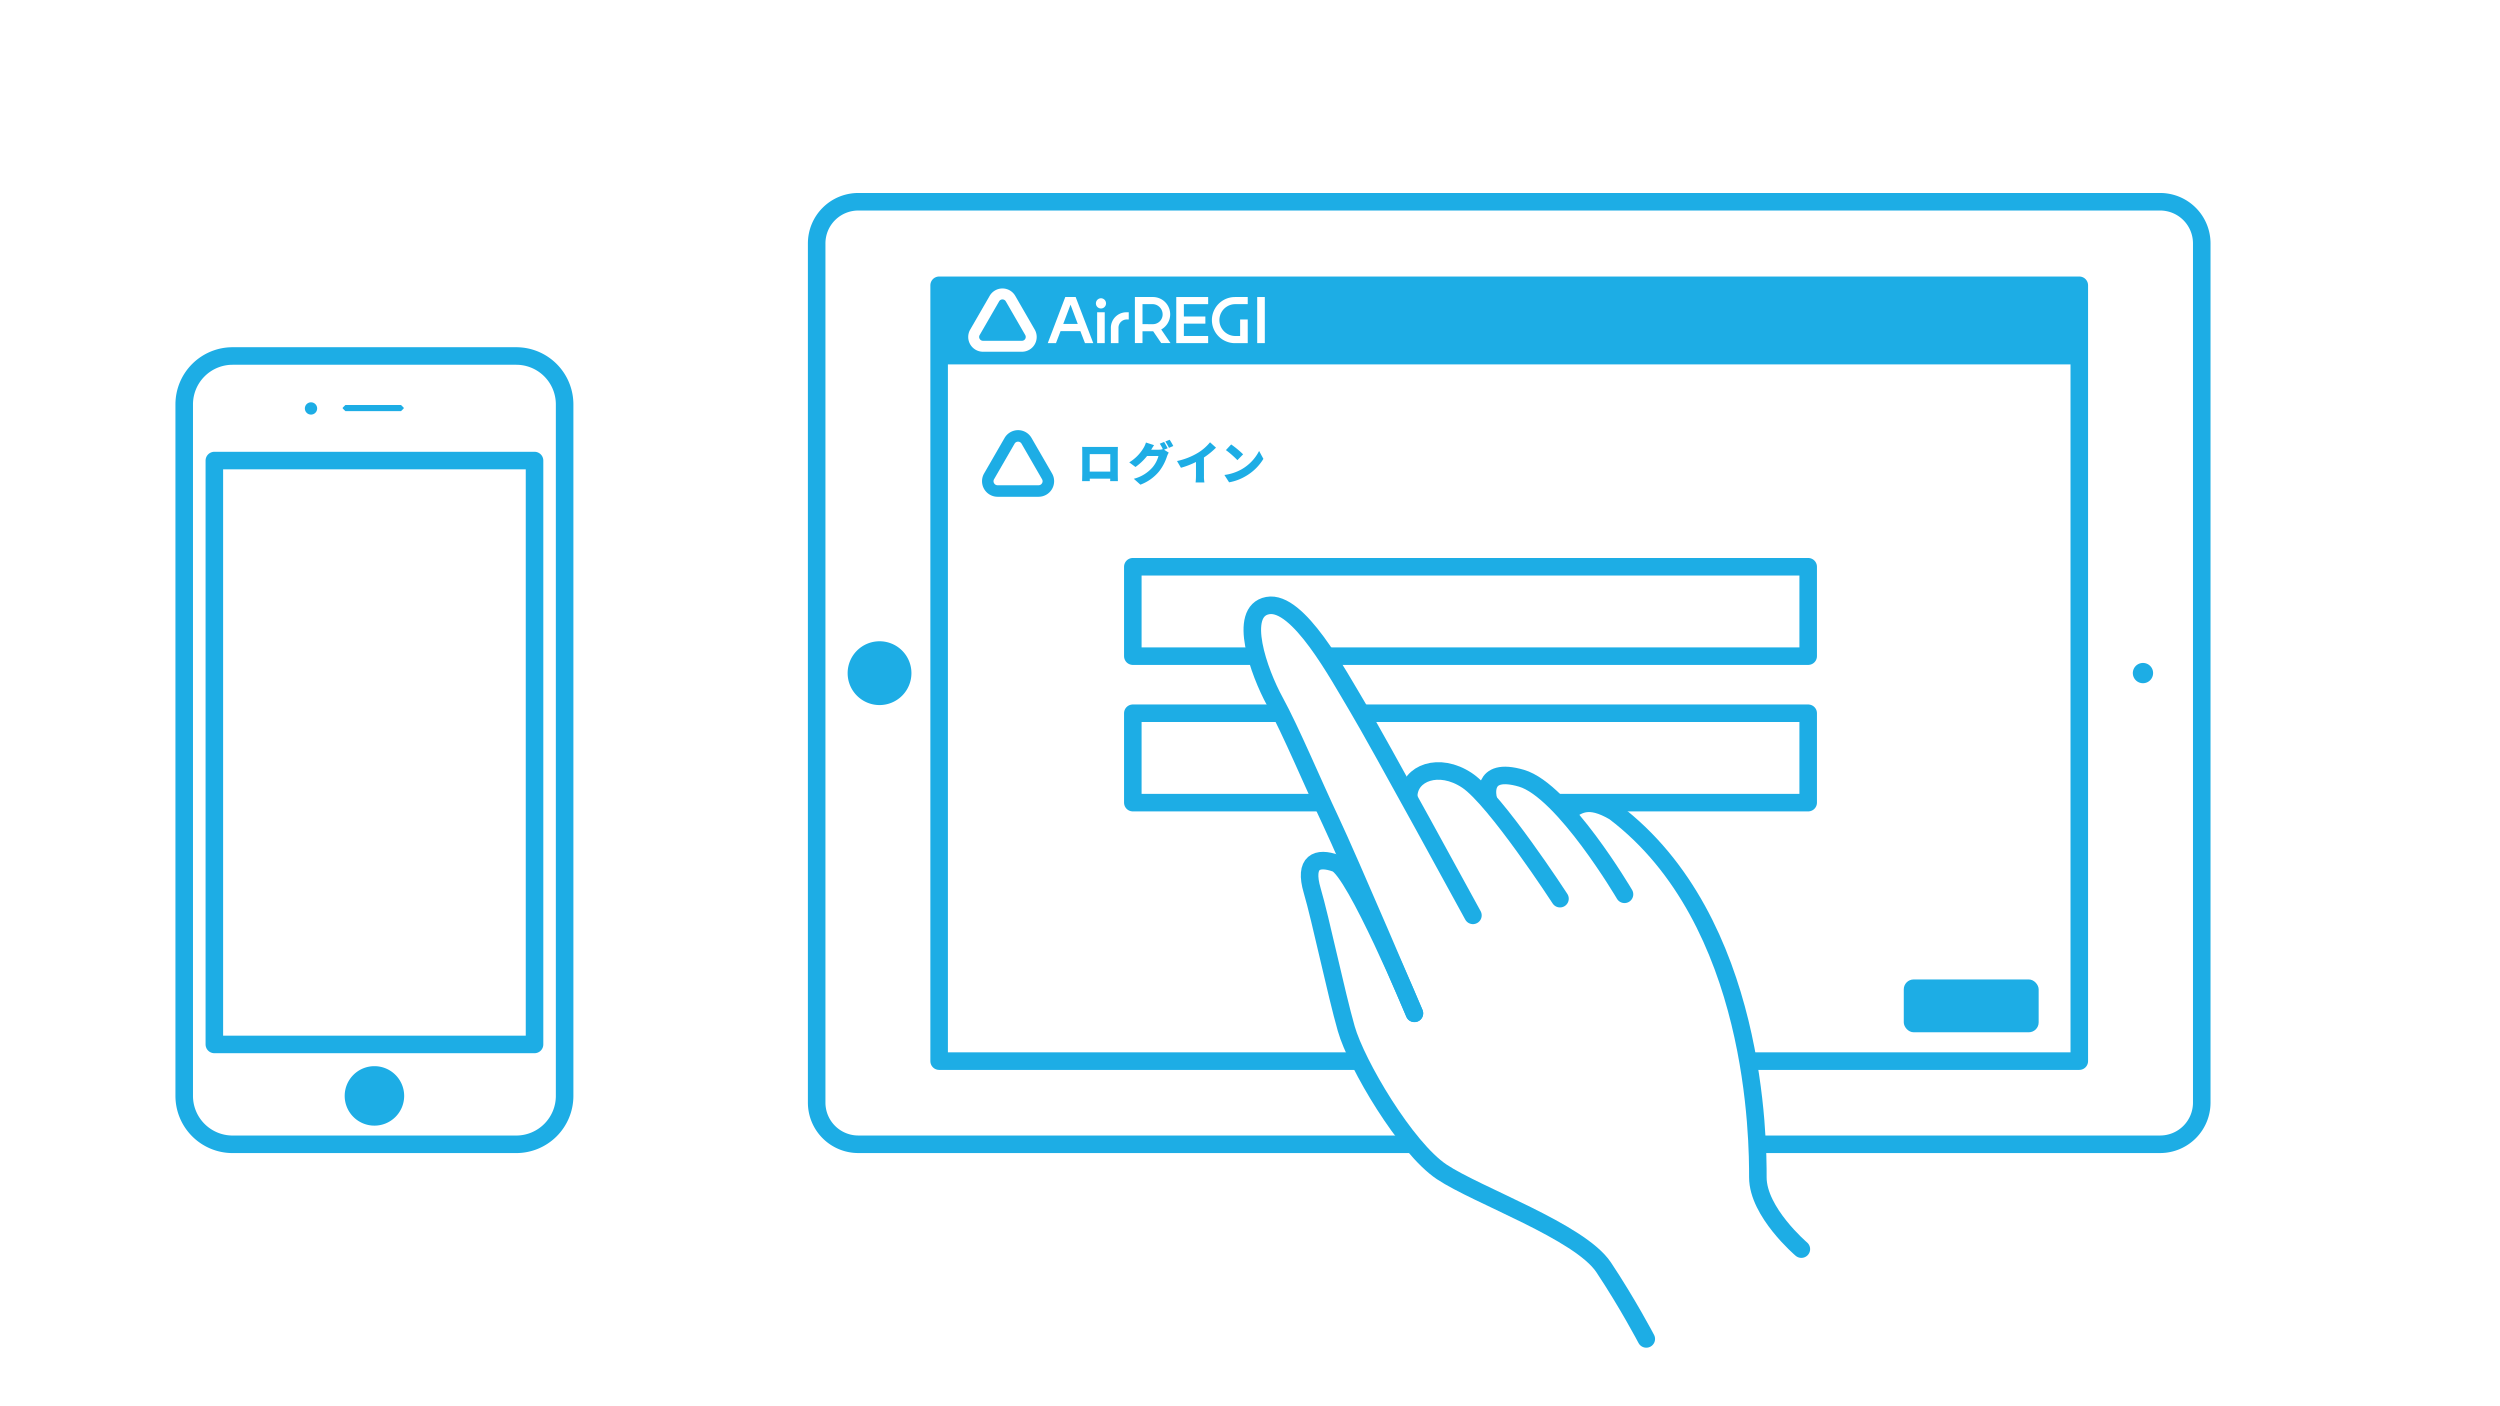 <svg xmlns="http://www.w3.org/2000/svg" xmlns:xlink="http://www.w3.org/1999/xlink" width="285" height="160.313" viewBox="0 0 285 160.313"><defs><style>.a,.b{fill:#fff;}.a,.c,.f,.g{stroke:#1dade5;stroke-width:2px;}.a,.f,.g{stroke-linejoin:round;}.c,.f,.g,.i{fill:none;}.c{stroke-miterlimit:10;}.d{fill:#1dade5;}.e{clip-path:url(#a);}.g{stroke-linecap:round;}.h{stroke:none;}</style><clipPath id="a"><rect class="a" width="129.978" height="88.447" transform="translate(618.358 536.788)"/></clipPath></defs><g transform="translate(-873 -6234)"><rect class="b" width="285" height="160.313" transform="translate(873 6234)"/><g transform="translate(361.703 5729.734)"><path class="b" d="M4.747,0H153.153A4.747,4.747,0,0,1,157.9,4.747V102.7a4.748,4.748,0,0,1-4.748,4.748H4.748A4.748,4.748,0,0,1,0,102.7V4.747A4.747,4.747,0,0,1,4.747,0Z" transform="translate(604.397 527.266)"/><path class="c" d="M4.747,0H153.153A4.747,4.747,0,0,1,157.9,4.747V102.7a4.748,4.748,0,0,1-4.748,4.748H4.748A4.748,4.748,0,0,1,0,102.7V4.747A4.747,4.747,0,0,1,4.747,0Z" transform="translate(604.397 527.266)"/><path class="d" d="M615.2,580.993a3.636,3.636,0,1,1-3.631-3.622A3.63,3.63,0,0,1,615.2,580.993Z"/><path class="d" d="M756.75,580.993a1.155,1.155,0,1,1-1.152-1.15A1.15,1.15,0,0,1,756.75,580.993Z"/><rect class="b" width="129.978" height="88.447" transform="translate(618.358 536.788)"/><g class="e"><rect class="d" width="14.18" height="141.871" transform="translate(755.258 531.625) rotate(90)"/><rect class="d" width="15.377" height="6.023" rx="1.128" transform="translate(728.327 615.923)"/></g><rect class="f" width="129.978" height="88.447" transform="translate(618.358 536.788)"/><rect class="b" width="2.648" height="0.815" transform="translate(646.061 540.347)"/><path class="b" d="M632.739,538.127h1.183l2.006,5.257-.943,0-.527-1.369H632.2l-.522,1.371h-.938Zm1.424,3.071-.826-2.2-.831,2.2Z"/><path class="b" d="M636.8,538.268a.582.582,0,0,1,.584.59.576.576,0,0,1-1.152,0A.584.584,0,0,1,636.8,538.268Zm-.429,1.6h.866v3.519l-.866,0Z"/><path class="b" d="M637.937,541.607a1.771,1.771,0,0,1,1.773-1.742h.264v.821h-.264a.947.947,0,0,0-.906.921v1.777h-.867Z"/><path class="b" d="M625.575,538.4a.437.437,0,0,1,.38.216l2.219,3.845a.446.446,0,0,1,0,.436.433.433,0,0,1-.379.219h-4.44a.434.434,0,0,1-.375-.219.426.426,0,0,1,0-.436l2.22-3.845a.429.429,0,0,1,.375-.216m0-1.249a1.684,1.684,0,0,0-1.456.842l-2.219,3.846a1.684,1.684,0,0,0,1.46,2.525h4.435a1.684,1.684,0,0,0,1.46-2.525l-2.219-3.846a1.688,1.688,0,0,0-1.461-.842Z"/><path class="b" d="M640.675,538.127h2.081a1.972,1.972,0,0,1,.92,3.7l1.059,1.55-1.059,0-.92-1.349h-1.214v1.349h-.867Zm2.081,3.095a1.112,1.112,0,0,0,1.081-1.118,1.17,1.17,0,0,0-1.081-1.164h-1.214v2.28Z"/><path class="b" d="M649.027,538.94v-.813h-3.635v5.255h3.635v-.813h-2.769V538.94Z"/><path class="b" d="M652.082,538.127h1.456v.813h-1.456a1.815,1.815,0,0,0,0,3.629h.589v-1.883h.867v2.7l-1.456,0a2.628,2.628,0,1,1,0-5.257Z"/><path class="b" d="M654.618,538.127h.867v5.255h-.867Z"/><path class="d" d="M638.723,558.335c0,.225.012.78.012.78h-.88l.011-.278h-2.334v.278h-.875s.016-.5.016-.791v-2.543c0-.167,0-.409-.009-.571.214.006.449.01.6.01h2.921c.141,0,.34,0,.55,0-.012.172-.012.386-.012.565Zm-3.2-2.3v1.994h2.344v-1.994Z"/><path class="d" d="M644,555.535l.534.33a2.212,2.212,0,0,0-.2.428,5.519,5.519,0,0,1-.906,1.718,5.029,5.029,0,0,1-2.124,1.507l-.755-.67a4.227,4.227,0,0,0,2.12-1.287,3.366,3.366,0,0,0,.692-1.309h-1.3a6.463,6.463,0,0,1-1.32,1.251l-.71-.528a4.8,4.8,0,0,0,1.628-1.639,2.829,2.829,0,0,0,.277-.622l.926.3c-.12.168-.248.382-.326.518h.844a2.007,2.007,0,0,0,.481-.058,4.952,4.952,0,0,0-.351-.627l.493-.2c.13.194.313.535.407.718Zm.639-1.136a7.453,7.453,0,0,1,.413.712l-.492.209a5.734,5.734,0,0,0-.415-.723Z"/><path class="d" d="M648.549,558.508a3.924,3.924,0,0,0,.051.759h-1.005a7.288,7.288,0,0,0,.043-.759v-1.576a9.457,9.457,0,0,1-1.713.66l-.449-.769a7.734,7.734,0,0,0,2.4-.943,5.426,5.426,0,0,0,1.364-1.193l.681.613a8.963,8.963,0,0,1-1.375,1.12Z"/><path class="d" d="M652.834,557.77a5.058,5.058,0,0,0,2-2.094l.491.9a5.661,5.661,0,0,1-2.036,1.982,5.579,5.579,0,0,1-1.874.692l-.538-.838A5.388,5.388,0,0,0,652.834,557.77Zm.179-1.712-.65.665a10.9,10.9,0,0,0-1.313-1.146l.6-.645A10.863,10.863,0,0,1,653.013,556.058Z"/><path class="d" d="M627.353,554.616a.459.459,0,0,1,.4.23l2.336,4.049a.443.443,0,0,1,0,.458.453.453,0,0,1-.393.232h-4.681a.456.456,0,0,1-.393-.232.443.443,0,0,1,0-.458l2.336-4.049a.455.455,0,0,1,.4-.23m0-1.313a1.786,1.786,0,0,0-1.537.885l-2.335,4.05a1.774,1.774,0,0,0,1.531,2.66h4.681a1.774,1.774,0,0,0,1.532-2.66l-2.341-4.05a1.765,1.765,0,0,0-1.531-.885Z"/><rect class="g" width="76.992" height="10.192" transform="translate(640.438 568.875)"/><rect class="g" width="76.992" height="10.19" transform="translate(640.438 585.576)"/><path class="b" d="M5.517,0H37.85a5.517,5.517,0,0,1,5.517,5.517V84.349a5.519,5.519,0,0,1-5.519,5.519H5.519A5.519,5.519,0,0,1,0,84.349V5.517A5.517,5.517,0,0,1,5.517,0Z" transform="translate(532.297 544.849)"/><path class="f" d="M5.517,0H37.85a5.517,5.517,0,0,1,5.517,5.517V84.349a5.519,5.519,0,0,1-5.519,5.519H5.519A5.519,5.519,0,0,1,0,84.349V5.517A5.517,5.517,0,0,1,5.517,0Z" transform="translate(532.297 544.849)"/><g class="f" transform="translate(534.732 555.769)"><rect class="h" width="38.502" height="68.563"/><rect class="i" x="1" y="1" width="36.502" height="66.563"/></g><path class="d" d="M547.452,550.83a.7.7,0,1,1-.7-.7.7.7,0,0,1,.7.7"/><path class="d" d="M557.322,550.83l-.31.305h-6.339l-.308-.305v-.087l.308-.308h6.339l.31.308Z"/><path class="d" d="M557.372,629.2a3.39,3.39,0,1,1-3.391-3.391A3.391,3.391,0,0,1,557.372,629.2Z"/><path class="b" d="M711.693,638.483c0-3.968,0-29.262-16.369-41.662-2.972-1.734-4.038-.774-5.2-.111l-.274.257c-1.716-1.917-3.525-3.519-5.1-3.981-4.8-1.406-3.8,2.316-3.8,2.316l.031.269a14.528,14.528,0,0,0-2.428-2.337c-3.229-2.147-6.577-.826-6.657,1.736l-.04.234c-2.49-4.508-4.874-8.792-5.789-10.321-2.234-3.721-6.785-12.24-10.257-11.58s-.991,7.609.823,10.917,4.3,9.264,6.373,13.647c1.526,3.233,5.989,13.616,8.227,18.845v.013c-2.084-4.758-6.073-13.472-7.625-14.035-2.137-.779-3.689-.2-2.716,3.106s2.716,11.66,3.883,15.742,6.8,13.6,10.881,16.323,15.741,6.8,18.461,10.883,4.861,8.163,4.861,8.163l17.678-10.242S711.693,642.45,711.693,638.483Z"/><path class="g" d="M672.541,619.787s-6.8-16.319-8.938-17.1-3.689-.2-2.716,3.106,2.716,11.66,3.883,15.742,6.8,13.6,10.881,16.323,15.741,6.8,18.461,10.883,4.861,8.163,4.861,8.163"/><path class="g" d="M716.651,646.665s-4.958-4.215-4.958-8.182,0-29.262-16.369-41.662c-2.972-1.734-4.038-.774-5.2-.111"/><path class="g" d="M696.491,606.217s-6.948-11.825-11.742-13.231-3.8,2.316-3.8,2.316"/><path class="g" d="M689.136,606.715s-7.36-11.326-10.588-13.481-6.577-.826-6.657,1.736"/><path class="g" d="M679.211,608.617s-10.92-20.016-13.149-23.734-6.785-12.24-10.257-11.58-.991,7.609.823,10.917,4.3,9.264,6.373,13.647,9.54,21.92,9.54,21.92"/></g></g></svg>